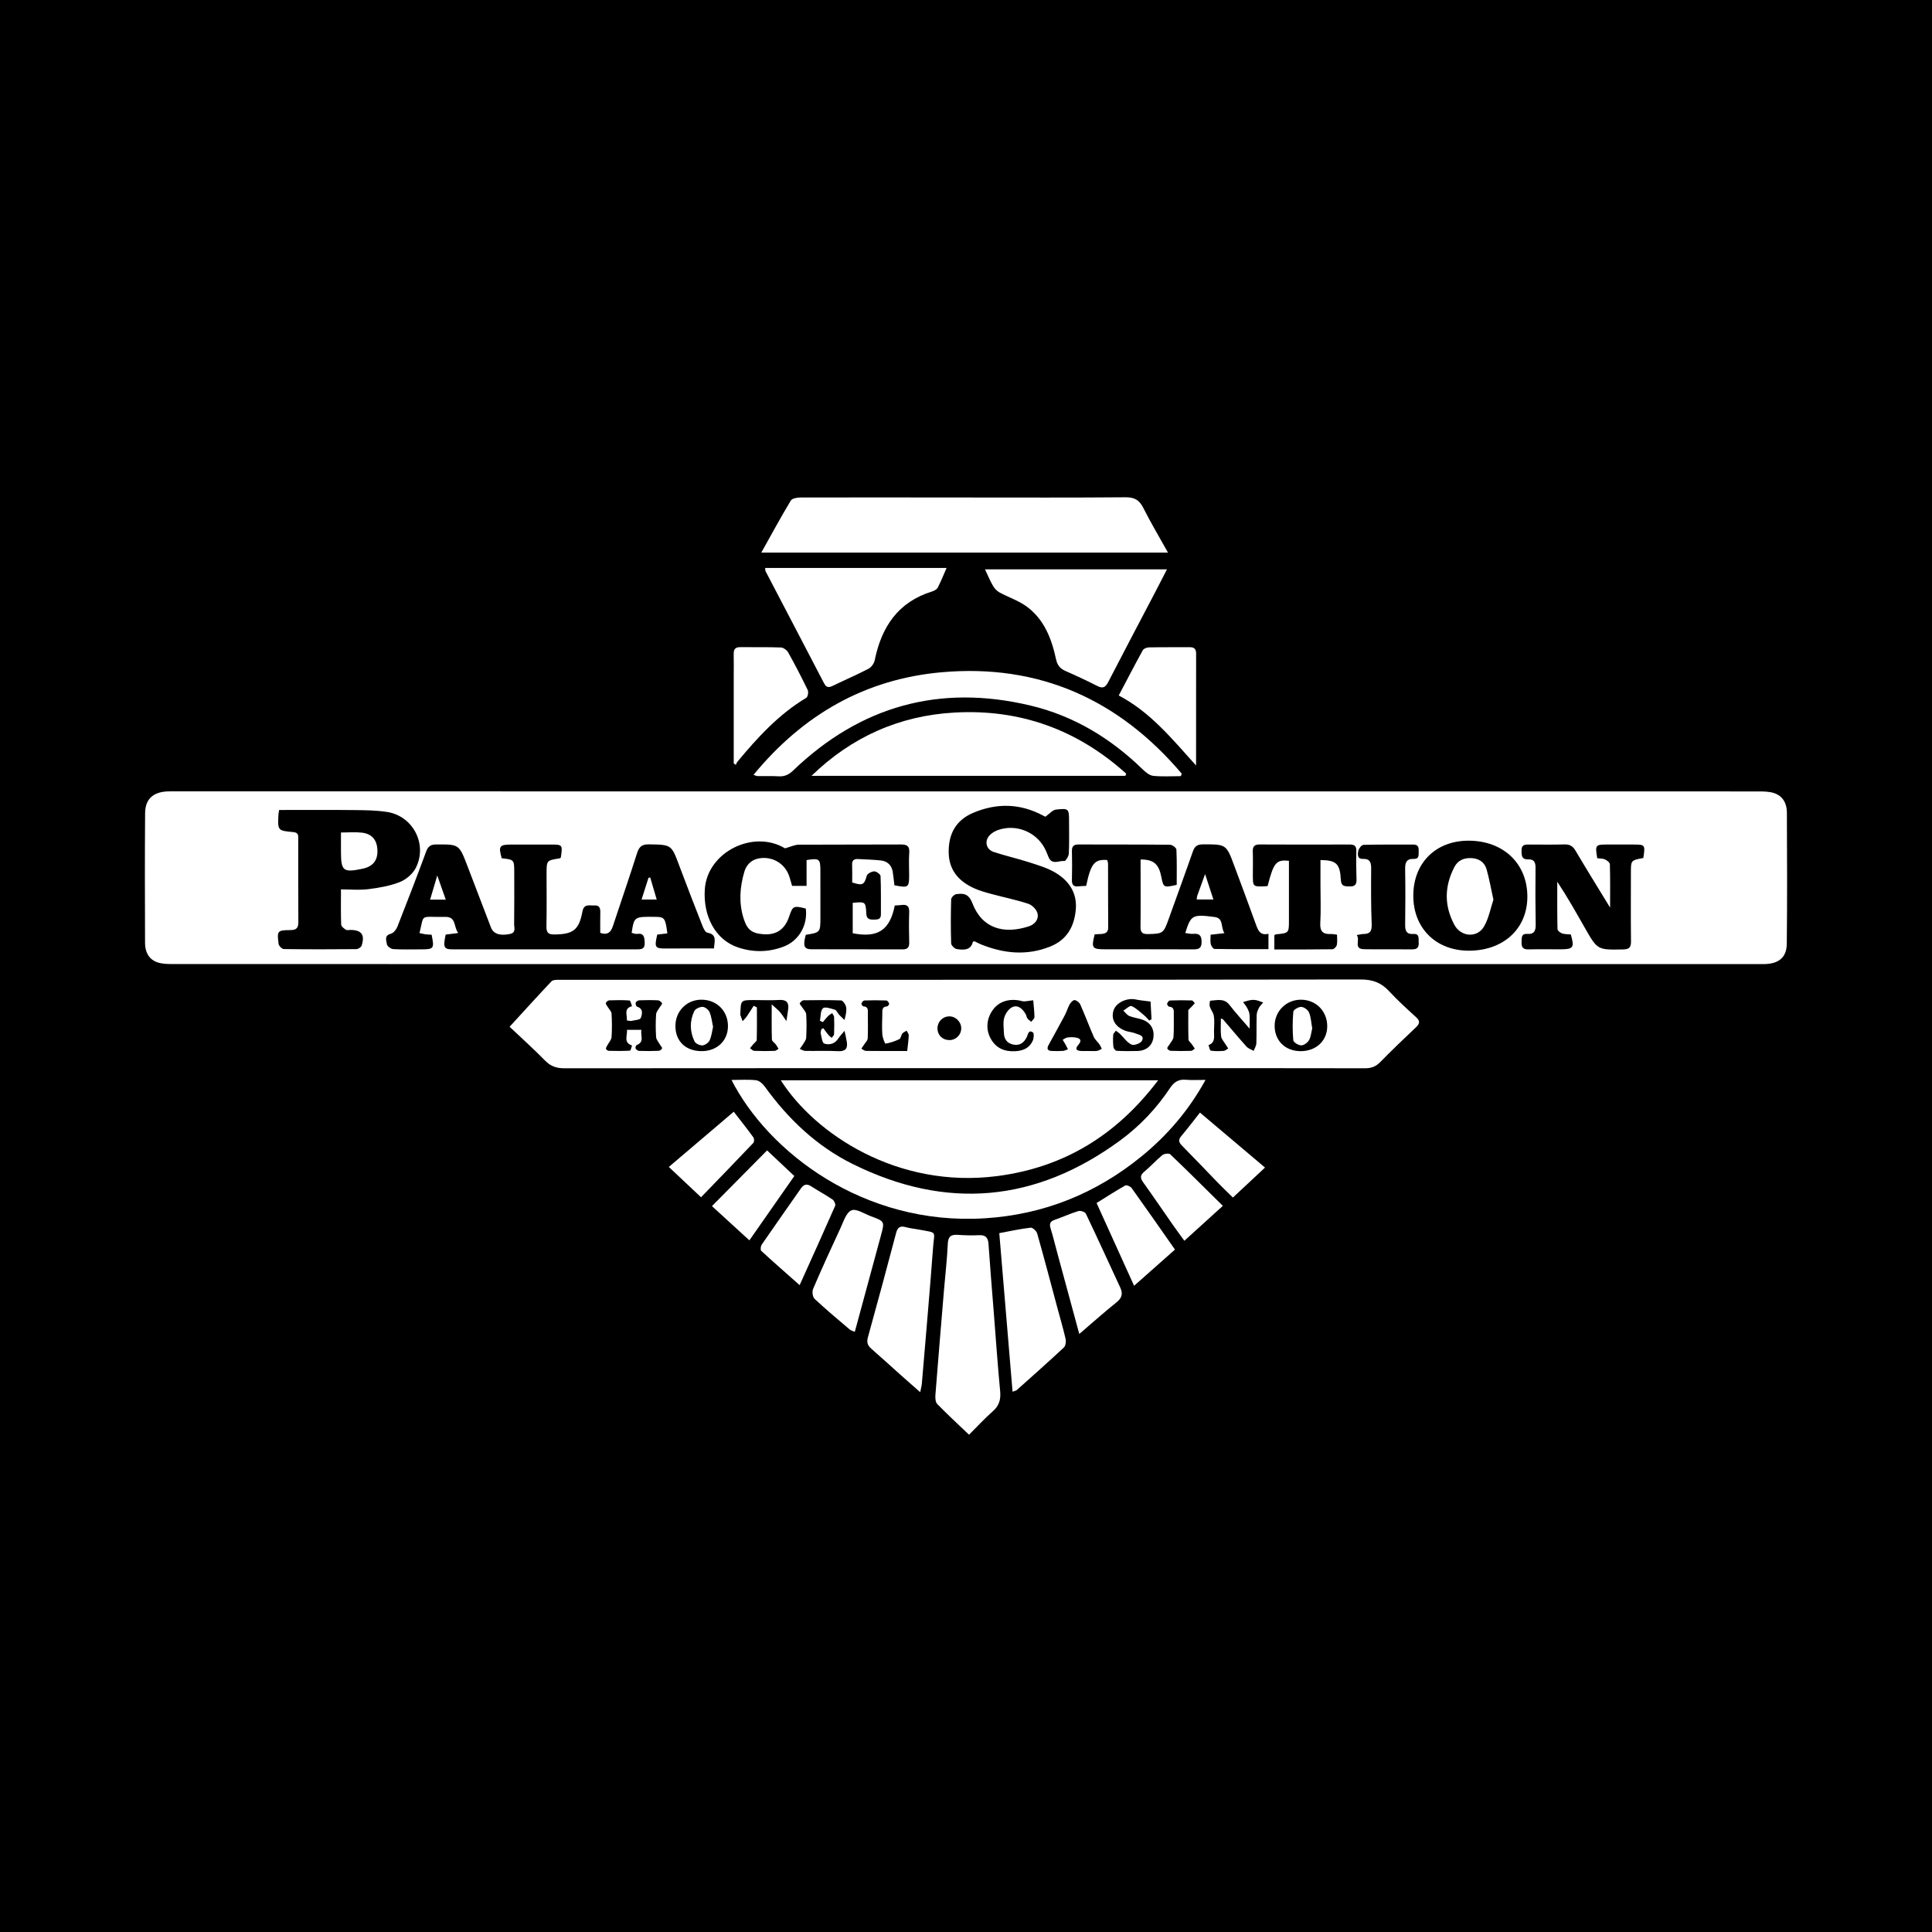 <?xml version="1.0" encoding="utf-8"?>
<!-- Generator: Adobe Illustrator 17.0.0, SVG Export Plug-In . SVG Version: 6.00 Build 0)  -->
<!DOCTYPE svg PUBLIC "-//W3C//DTD SVG 1.1//EN" "http://www.w3.org/Graphics/SVG/1.1/DTD/svg11.dtd">
<svg version="1.1" id="Layer_1" xmlns="http://www.w3.org/2000/svg" xmlns:xlink="http://www.w3.org/1999/xlink" x="0px" y="0px"
	 width="200px" height="200px" viewBox="0 0 200 200" enable-background="new 0 0 200 200" xml:space="preserve">
<rect x="0" y="0" width="200" height="200" fill="#808080" stroke="none"/>
<polyline points="200,200 0,200 0,0 200,0 "/>
<g>
	<path fill="#FFFFFF" d="M100.087,99.805c-27.436,0.001-54.871,0.002-82.307-0.007c-0.526,0-1.091-0.022-1.57-0.209
		c-0.853-0.332-1.192-1.096-1.195-1.97c-0.014-4.479-0.029-8.957,0.006-13.436c0.011-1.457,0.823-2.185,2.295-2.256
		c0.281-0.014,0.563-0.006,0.845-0.006c54.618,0,109.236-0.001,163.854,0.007c0.558,0,1.15,0.005,1.666,0.182
		c0.9,0.309,1.293,1.087,1.297,1.992c0.021,4.535,0.04,9.07-0.01,13.604c-0.016,1.435-0.872,2.096-2.405,2.096
		c-19.661,0.002-39.323,0.001-58.984,0.002C115.749,99.804,107.918,99.804,100.087,99.805z M65.389,96.571
		c0.256-1.687,0.256-1.687,2.489-1.658c0.915,0.012,1.008,0.141,1.205,1.712c-0.352,0.041-0.704,0.082-1.045,0.122
		c-0.315,1.375-0.249,1.46,1.048,1.44c0.507-0.008,1.014-0.003,1.52-0.003c1.09,0,2.18,0,3.304,0
		c0.036-0.727,0.369-1.44-0.691-1.635c-0.208-0.038-0.398-0.445-0.506-0.717c-0.812-2.067-1.618-4.137-2.395-6.217
		c-0.82-2.195-0.806-2.168-3.148-2.207c-0.734-0.012-1.016,0.257-1.227,0.923c-0.798,2.52-1.664,5.018-2.494,7.529
		c-0.204,0.616-0.521,0.979-1.311,0.713c0-0.694-0.014-1.393,0.005-2.091c0.012-0.456-0.072-0.792-0.629-0.752
		c-0.492,0.035-1.062-0.209-1.219,0.626c-0.365,1.935-0.967,2.361-2.927,2.379c-0.65,0.006-0.811-0.231-0.8-0.84
		c0.033-1.801,0.013-3.604,0.012-5.406c-0.001-1.422-0.002-1.421,1.341-1.629c0.049-0.008,0.091-0.059,0.136-0.091
		c0.192-1.341,0.192-1.342-1.11-1.342c-1.323-0.001-2.647,0-3.97,0.001c-1.287,0-1.396,0.149-1.04,1.418
		c1.296,0.145,1.297,0.145,1.297,1.491c0.001,1.774,0.014,3.548-0.011,5.322c-0.005,0.369,0.22,0.887-0.429,1.023
		c-1.034,0.217-1.714-0.004-1.969-0.669c-0.816-2.126-1.63-4.254-2.443-6.381c-0.858-2.243-0.857-2.227-3.22-2.215
		c-0.565,0.003-0.842,0.179-1.043,0.724c-0.963,2.612-1.964,5.21-2.985,7.8c-0.115,0.293-0.404,0.651-0.678,0.722
		c-0.726,0.187-0.443,0.723-0.405,1.088c0.02,0.195,0.415,0.484,0.655,0.499c0.954,0.059,1.913,0.027,2.871,0.027
		c1.343-0.001,1.4-0.078,1.102-1.518c-0.205-0.012-0.425-0.012-0.642-0.041c-0.205-0.028-0.406-0.086-0.611-0.131
		c0.521-2.067-0.041-1.621,2.67-1.671c1.156-0.021,0.846,1.016,1.338,1.669c-0.552,0.07-0.929,0.118-1.299,0.165
		c-0.281,1.329-0.193,1.525,0.737,1.525c6.335,0.004,12.671-0.001,19.006,0.002c0.484,0,0.89,0.007,0.861-0.689
		c-0.024-0.58-0.064-1.02-0.816-0.911C65.769,96.697,65.603,96.616,65.389,96.571z M81.266,87.819
		c-3.301-1.979-8.028,0.395-8.302,4.206c-0.2,2.79,1.075,5.257,3.425,6.048c1.574,0.53,3.149,0.513,4.711-0.071
		c1.586-0.594,2.536-2.213,2.316-3.951c-1.287-0.317-1.349-0.284-1.744,0.886c-0.054,0.16-0.118,0.317-0.195,0.467
		c-0.489,0.959-1.299,1.391-2.437,1.308c-1.209-0.088-1.69-0.452-2.063-1.64c-0.506-1.611-0.395-3.223,0.076-4.82
		c0.262-0.888,0.931-1.39,1.865-1.435c1.304-0.063,2.427,0.725,2.813,1.977c0.096,0.313,0.184,0.628,0.267,0.915
		c0.514,0,0.954,0,1.498,0c0-0.93,0-1.813,0-2.675c1.319-0.213,1.429-0.124,1.43,1.077c0.001,1.605,0.001,3.21,0.002,4.816
		c0.001,1.601,0.001,1.601-1.514,1.846c-0.306,1.128-0.183,1.491,0.56,1.494c3.154,0.013,6.308,0.001,9.462,0.012
		c0.51,0.002,0.698-0.204,0.686-0.707c-0.024-1.041-0.042-2.085-0.002-3.125c0.023-0.596-0.18-0.838-0.77-0.764
		c-0.245,0.031-0.493,0.037-0.724,0.053c-0.503,2.562-1.762,3.385-4.352,2.873c0-1.049,0-2.102,0-3.148
		c1.311-0.123,1.344-0.124,1.404,1.111c0.028,0.573,0.325,0.633,0.763,0.626c0.382-0.007,0.755,0.008,0.751-0.541
		c-0.008-1.324,0.021-2.648-0.038-3.969c-0.008-0.183-0.434-0.491-0.659-0.485c-0.271,0.007-0.71,0.24-0.771,0.46
		c-0.261,0.935-0.409,1.042-1.506,0.69c0-0.598,0.018-1.216-0.006-1.831c-0.018-0.446,0.184-0.617,0.601-0.594
		c0.787,0.044,1.577,0.059,2.359,0.144c0.686,0.075,1.131,0.48,1.244,1.182c0.075,0.465,0.117,0.936,0.172,1.39
		c1.453,0.29,1.529,0.233,1.526-1.091c-0.002-0.76-0.045-1.524,0.011-2.28c0.052-0.7-0.239-0.856-0.881-0.852
		c-3.52,0.022-7.041-0.002-10.561,0.022C82.274,87.444,81.865,87.653,81.266,87.819z M100.716,97.476
		c0.139-0.018,0.173-0.033,0.194-0.023c0.202,0.096,0.396,0.21,0.603,0.294c2.378,0.966,4.781,1.216,7.221,0.232
		c1.711-0.689,2.471-2.058,2.63-3.804c0.158-1.737-0.702-3.001-2.118-3.842c-0.808-0.48-1.746-0.759-2.651-1.051
		c-1.229-0.397-2.494-0.682-3.721-1.085c-0.837-0.275-1.001-1.199-0.355-1.802c0.219-0.204,0.504-0.367,0.787-0.467
		c1.856-0.654,3.928,0.16,4.845,1.893c0.157,0.297,0.269,0.618,0.403,0.927c0.362,0.83,1.083,0.321,1.631,0.384
		c0.129,0.015,0.444-0.486,0.458-0.76c0.055-1.096,0.025-2.195,0.025-3.294c0.001-1.364-0.014-1.418-1.35-1.272
		c-0.357,0.039-0.674,0.441-1.1,0.74c0.028,0.013-0.1-0.042-0.221-0.108c-2.362-1.268-4.774-1.337-7.233-0.303
		c-1.846,0.777-2.598,2.238-2.555,4.163c0.041,1.822,1.085,2.961,2.661,3.667c0.585,0.262,1.217,0.431,1.839,0.599
		c1.247,0.337,2.52,0.59,3.743,0.997c0.394,0.131,0.85,0.591,0.948,0.982c0.157,0.628-0.273,1.147-0.893,1.35
		c-2.576,0.845-4.836,0.238-5.839-2.378c-0.384-1.001-0.911-1.056-1.675-0.952c-0.204,0.028-0.522,0.342-0.528,0.532
		c-0.045,1.519-0.05,3.041-0.002,4.56c0.007,0.21,0.343,0.55,0.567,0.588C99.765,98.366,100.521,98.385,100.716,97.476z
		 M114.616,89.027c0.029,0.122,0.089,0.255,0.089,0.387c0.007,2.197-0.002,4.394,0.015,6.59c0.004,0.487-0.255,0.641-0.665,0.677
		c-0.249,0.022-0.499,0.031-0.735,0.044c-0.361,1.407-0.264,1.546,1.047,1.546c3.042,0.001,6.084-0.007,9.125,0.007
		c0.55,0.002,0.894-0.06,0.896-0.762c0.002-0.682-0.237-0.906-0.884-0.843c-0.257,0.025-0.524-0.054-0.806-0.088
		c0.588-1.859,0.723-1.959,3.047-1.655c0.96,0.126,0.593,1.076,1.011,1.671c-0.572,0.065-0.974,0.11-1.434,0.162
		c0,0.362-0.048,0.678,0.017,0.969c0.044,0.194,0.247,0.501,0.383,0.503c1.849,0.033,3.698,0.022,5.589,0.022
		c0-0.562,0-1.027,0-1.591c-0.867,0.209-1.08-0.36-1.304-0.983c-0.723-2.012-1.477-4.014-2.22-6.019
		c-0.844-2.279-0.845-2.26-3.255-2.254c-0.572,0.001-0.853,0.181-1.042,0.722c-0.824,2.363-1.689,4.711-2.532,7.068
		c-0.51,1.425-0.598,1.465-2.117,1.496c-0.596,0.012-0.783-0.175-0.776-0.762c0.026-1.971,0.009-3.943,0.008-5.914
		c0-0.349,0-0.699,0-1.046c1.364,0.002,1.885,0.471,2.148,1.804c0.218,1.108,0.241,1.122,1.591,0.823
		c0-1.193,0.028-2.427-0.031-3.656c-0.009-0.183-0.428-0.492-0.66-0.495c-3.154-0.034-6.309-0.018-9.463-0.03
		c-0.505-0.002-0.707,0.184-0.694,0.696c0.025,0.985,0.027,1.972,0,2.957c-0.014,0.503,0.147,0.743,0.674,0.681
		c0.272-0.032,0.547-0.032,0.802-0.045C112.927,89.388,113.296,88.934,114.616,89.027z M28.895,83.849
		c-0.038,0.244-0.065,0.351-0.07,0.46c-0.086,1.658-0.087,1.684,1.537,1.829c0.578,0.051,0.511,0.407,0.512,0.763
		c0.003,2.843-0.012,5.687,0.011,8.53c0.005,0.607-0.171,0.847-0.81,0.851c-1.363,0.008-1.41,0.073-1.234,1.431
		c0.027,0.205,0.344,0.53,0.53,0.533c2.505,0.036,5.011,0.032,7.516,0.008c0.19-0.002,0.493-0.192,0.547-0.358
		c0.365-1.117-0.002-1.617-1.138-1.629c-0.169-0.002-0.377,0.054-0.497-0.025c-0.198-0.129-0.474-0.341-0.48-0.526
		c-0.044-1.174-0.022-2.351-0.022-3.647c0.997,0,1.93,0.092,2.836-0.023c1.104-0.14,2.234-0.332,3.259-0.738
		c0.65-0.258,1.336-0.842,1.65-1.461c1.241-2.443-0.281-5.374-2.967-5.793c-1.104-0.172-2.239-0.184-3.361-0.195
		C34.128,83.83,31.542,83.849,28.895,83.849z M170.119,88.819c0.202-1.384,0.196-1.392-1.087-1.393
		c-0.872-0.001-1.745-0.001-2.617-0.001c-1.271,0.001-1.298,0.035-1.068,1.422c0.254,0.031,0.551,0.009,0.792,0.115
		c0.212,0.094,0.51,0.327,0.515,0.506c0.042,1.439,0.023,2.879,0.023,4.488c-1.261-2.068-2.447-3.975-3.588-5.909
		c-0.283-0.479-0.609-0.647-1.149-0.632c-1.209,0.034-2.42,0.013-3.63,0.011c-0.412-0.001-0.801-0.012-0.8,0.584
		c0.001,0.509-0.025,0.981,0.702,0.953c0.58-0.022,0.752,0.297,0.746,0.856c-0.021,1.97-0.017,3.94,0.016,5.91
		c0.01,0.622-0.168,1.001-0.836,0.949c-0.674-0.053-0.606,0.389-0.625,0.821c-0.022,0.505,0.109,0.796,0.697,0.781
		c1.097-0.028,2.195-0.006,3.293-0.007c1.377-0.001,1.5-0.17,1.108-1.539c-0.296-0.029-0.618-0.01-0.901-0.106
		c-0.195-0.066-0.476-0.288-0.48-0.445c-0.035-1.636-0.022-3.272-0.022-4.909c1.056,1.593,1.96,3.209,2.878,4.817
		c1.294,2.267,1.299,2.245,3.946,2.194c0.639-0.012,0.816-0.233,0.808-0.845c-0.028-2.364-0.011-4.728-0.01-7.092
		C168.828,89.058,168.828,89.058,170.119,88.819z M146.304,92.688c-0.019,3.371,2.324,5.715,5.723,5.727
		c3.601,0.013,6.082-2.266,6.085-5.588c0.003-3.401-2.446-5.764-6.012-5.799C148.673,86.993,146.322,89.289,146.304,92.688z
		 M131.92,98.286c2.044,0,4.034,0.01,6.022-0.02c0.158-0.002,0.408-0.267,0.445-0.446c0.072-0.34,0.021-0.706,0.021-1.067
		c-0.292-0.031-0.459-0.07-0.624-0.062c-0.79,0.036-1.16-0.238-1.109-1.122c0.076-1.318,0.02-2.643,0.02-3.966
		c0-0.859,0-1.717,0-2.574c1.644,0.028,2.019,0.365,2.11,2.06c0.038,0.696,0.406,0.65,0.878,0.673
		c0.545,0.026,0.762-0.172,0.743-0.727c-0.034-0.984-0.043-1.97-0.018-2.953c0.014-0.546-0.246-0.661-0.719-0.659
		c-3.095,0.01-6.189,0.014-9.284-0.004c-0.564-0.003-0.737,0.22-0.717,0.753c0.03,0.787,0.007,1.575,0.007,2.363
		c0,1.253,0,1.254,1.219,1.218c0.108-0.003,0.216-0.022,0.312-0.032c0.617-2.431,0.892-2.759,2.205-2.608c0,2.046,0,4.096,0,6.146
		c0,1.334,0,1.333-1.354,1.464c-0.05,0.005-0.095,0.051-0.158,0.086C131.92,97.265,131.92,97.728,131.92,98.286z M140.452,96.797
		c0.389,0.538-0.385,1.447,0.776,1.466c1.66,0.028,3.321-0.004,4.982,0.013c0.539,0.006,0.69-0.259,0.652-0.733
		c-0.032-0.397,0.125-0.909-0.579-0.859c-0.688,0.049-0.829-0.343-0.821-0.949c0.026-1.914,0.03-3.828-0.001-5.742
		c-0.011-0.663,0.101-1.104,0.89-1.08c0.632,0.019,0.482-0.474,0.508-0.846c0.028-0.404-0.103-0.641-0.56-0.638
		c-1.717,0.009-3.434-0.017-5.15,0.03c-0.193,0.005-0.489,0.37-0.536,0.607c-0.069,0.345-0.15,0.864,0.483,0.847
		c0.742-0.02,0.853,0.386,0.847,1.018c-0.017,1.913-0.022,3.828,0.053,5.738c0.027,0.694-0.147,1.015-0.845,1.017
		C140.991,96.686,140.83,96.734,140.452,96.797z"/>
	<path fill="#FFFFFF" d="M52.755,106.289c1.475-1.61,2.888-3.169,4.331-4.7c0.139-0.147,0.467-0.16,0.707-0.16
		c27.682-0.004,55.363,0.009,83.045-0.034c1.241-0.002,2.126,0.316,2.944,1.196c0.88,0.947,1.838,1.824,2.797,2.693
		c0.458,0.415,0.399,0.689-0.021,1.084c-1.251,1.176-2.488,2.369-3.691,3.593c-0.451,0.459-0.925,0.627-1.561,0.626
		c-8.166-0.017-16.333-0.012-24.499-0.012c-19.459-0.001-38.918-0.006-58.376,0.013c-0.821,0.001-1.428-0.205-2.01-0.801
		C55.264,108.603,54.029,107.495,52.755,106.289z M64.895,105.635c0.044-0.587-0.354-1.249,0.533-1.475
		c-0.085-0.206-0.158-0.583-0.258-0.59c-0.699-0.052-1.405-0.041-2.107-0.014c-0.125,0.005-0.318,0.161-0.345,0.278
		c-0.026,0.114,0.116,0.27,0.193,0.403c0.135,0.231,0.382,0.451,0.396,0.688c0.05,0.813,0.053,1.633,0,2.445
		c-0.017,0.268-0.261,0.52-0.398,0.781c-0.071,0.135-0.182,0.274-0.182,0.412c0,0.076,0.19,0.216,0.296,0.218
		c0.731,0.018,1.463,0.025,2.192-0.018c0.081-0.005,0.142-0.347,0.212-0.533c-0.916-0.312-0.467-1.018-0.522-1.623
		c0.523,0,0.983,0,1.496,0c-0.129,0.579,0.352,1.251-0.482,1.571c-0.081,0.031-0.164,0.276-0.122,0.36
		c0.058,0.117,0.231,0.246,0.358,0.25c0.674,0.023,1.351,0.021,2.025-0.006c0.128-0.005,0.334-0.148,0.352-0.254
		c0.02-0.116-0.14-0.259-0.215-0.394c-0.141-0.255-0.378-0.505-0.396-0.769c-0.054-0.784-0.055-1.577-0.002-2.361
		c0.018-0.263,0.256-0.513,0.399-0.766c0.075-0.133,0.258-0.32,0.222-0.379c-0.085-0.139-0.268-0.297-0.418-0.305
		c-0.645-0.033-1.294-0.027-1.94-0.002c-0.134,0.005-0.332,0.127-0.374,0.242c-0.041,0.113,0.047,0.388,0.133,0.414
		c0.698,0.212,0.529,0.8,0.389,1.176c-0.074,0.198-0.642,0.22-0.992,0.302C65.236,105.707,65.118,105.662,64.895,105.635z
		 M85.178,105.815c-0.1-0.051-0.199-0.102-0.299-0.153c0.09-0.445,0.045-1.037,0.316-1.288c0.201-0.186,0.825,0.028,1.234,0.152
		c0.175,0.053,0.272,0.339,0.422,0.503c0.181,0.197,0.38,0.376,0.572,0.562c0.061-0.282,0.148-0.562,0.176-0.847
		c0.022-0.22,0.025-0.472-0.062-0.664c-0.094-0.207-0.299-0.51-0.465-0.516c-1.292-0.044-2.585-0.037-3.878-0.015
		c-0.142,0.002-0.328,0.173-0.4,0.314c-0.036,0.069,0.141,0.248,0.222,0.378c0.154,0.249,0.421,0.49,0.439,0.748
		c0.056,0.811,0.042,1.63,0.001,2.443c-0.012,0.229-0.2,0.454-0.326,0.67c-0.098,0.168-0.225,0.318-0.339,0.477
		c0.189,0.073,0.378,0.207,0.568,0.21c1.124,0.02,2.251-0.035,3.372,0.027c0.761,0.042,1.044-0.24,0.932-0.961
		c-0.06-0.383-0.156-0.76-0.236-1.139c-0.215,0.259-0.459,0.501-0.639,0.782c-0.361,0.562-0.929,0.714-1.463,0.531
		c-0.216-0.074-0.271-0.667-0.361-1.033c-0.034-0.138,0.039-0.303,0.063-0.456c0.068-0.033,0.137-0.066,0.205-0.099
		c0.177,0.236,0.345,0.479,0.533,0.705c0.093,0.112,0.223,0.194,0.336,0.289c0.084-0.125,0.235-0.246,0.241-0.374
		c0.027-0.589,0.026-1.18,0.004-1.77c-0.005-0.14-0.129-0.275-0.199-0.412c-0.143,0.1-0.304,0.182-0.425,0.304
		C85.525,105.38,85.357,105.603,85.178,105.815z M129.36,106.485c-0.78-0.913-1.469-1.651-2.079-2.45
		c-0.566-0.741-1.304-0.477-2.007-0.44c-0.027,0.001-0.093,0.416-0.035,0.605c0.102,0.335,0.367,0.632,0.417,0.967
		c0.075,0.495,0.038,1.01,0.018,1.515c-0.022,0.559,0.198,1.222-0.566,1.507c0.075,0.201,0.126,0.559,0.23,0.575
		c0.44,0.067,0.897,0.055,1.344,0.022c0.158-0.011,0.306-0.163,0.459-0.251c-0.098-0.151-0.202-0.299-0.294-0.453
		c-0.157-0.265-0.407-0.522-0.439-0.803c-0.068-0.597-0.021-1.207-0.021-1.851c0.136,0.062,0.198,0.071,0.228,0.107
		c0.806,0.937,1.596,1.889,2.422,2.808c0.184,0.205,0.492,0.299,0.742,0.445c0.097-0.26,0.268-0.518,0.277-0.781
		c0.036-0.983,0.003-1.968,0.035-2.951c0.008-0.255,0.129-0.52,0.25-0.753c0.102-0.195,0.28-0.349,0.425-0.521
		c-0.244-0.084-0.484-0.192-0.734-0.245c-0.188-0.04-0.396-0.035-0.588-0.003c-0.258,0.043-0.509,0.132-0.763,0.201
		c0.141,0.197,0.305,0.383,0.418,0.595c0.113,0.213,0.226,0.448,0.248,0.682C129.389,105.428,129.36,105.852,129.36,106.485z
		 M72.659,108.813c1.575-0.007,2.701-1.087,2.699-2.59c-0.002-1.594-1.187-2.756-2.791-2.735c-1.492,0.019-2.642,1.193-2.648,2.704
		C69.913,107.795,70.985,108.821,72.659,108.813z M134.631,108.816c1.616,0.009,2.778-1.089,2.763-2.612
		c-0.015-1.552-1.18-2.714-2.724-2.715c-1.526-0.002-2.729,1.202-2.72,2.721C131.96,107.743,133.054,108.808,134.631,108.816z
		 M119.104,103.681c-0.656-0.089-1.097-0.122-1.526-0.214c-0.937-0.199-2.049,0.331-2.303,1.124c-0.296,0.923,0.18,1.738,1.27,2.131
		c0.314,0.113,0.67,0.117,0.974,0.248c0.346,0.149,1.001,0.205,0.688,0.783c-0.143,0.263-0.821,0.503-1.078,0.38
		c-0.467-0.223-0.796-0.729-1.191-1.109c-0.127-0.122-0.28-0.218-0.421-0.326c-0.097,0.145-0.266,0.283-0.278,0.435
		c-0.032,0.418-0.027,0.845,0.023,1.261c0.017,0.144,0.205,0.376,0.325,0.383c0.721,0.039,1.446,0.044,2.168,0.021
		c0.918-0.029,1.525-0.557,1.644-1.38c0.122-0.852-0.277-1.551-1.113-1.855c-0.446-0.162-0.937-0.206-1.374-0.385
		c-0.243-0.1-0.418-0.367-0.624-0.558c0.29-0.171,0.671-0.551,0.851-0.472c0.481,0.211,0.882,0.61,1.3,0.953
		c0.194,0.159,0.353,0.362,0.528,0.546c0.08-0.045,0.16-0.089,0.24-0.134C119.169,104.86,119.133,104.21,119.104,103.681z
		 M112.724,108.798c0.282,0,0.567,0.027,0.844-0.01c0.17-0.022,0.327-0.141,0.489-0.217c-0.081-0.157-0.146-0.325-0.247-0.467
		c-0.187-0.264-0.457-0.485-0.583-0.773c-0.484-1.108-0.908-2.243-1.397-3.348c-0.091-0.207-0.366-0.422-0.582-0.453
		c-0.15-0.021-0.4,0.234-0.507,0.422c-0.207,0.364-0.32,0.782-0.517,1.153c-0.545,1.028-1.113,2.044-1.672,3.064
		c-0.194,0.354-0.153,0.605,0.306,0.625c0.393,0.018,0.789,0.021,1.182-0.005c0.174-0.012,0.343-0.111,0.514-0.17
		c-0.091-0.177-0.177-0.356-0.274-0.529c-0.085-0.153-0.182-0.3-0.274-0.449c0.158-0.082,0.309-0.212,0.475-0.236
		c0.276-0.04,0.567-0.046,0.842-0.006c0.491,0.071,0.717,0.29,0.313,0.754c-0.418,0.48-0.166,0.628,0.327,0.645
		C112.217,108.805,112.47,108.798,112.724,108.798z M78.018,104.123c0.112,0.053,0.224,0.106,0.336,0.159
		c0,1.122,0.015,2.244-0.017,3.365c-0.004,0.156-0.241,0.304-0.368,0.458c-0.111,0.134-0.219,0.271-0.329,0.407
		c0.146,0.095,0.289,0.265,0.439,0.271c0.703,0.03,1.408,0.026,2.112,0.005c0.136-0.004,0.267-0.14,0.401-0.215
		c-0.089-0.148-0.167-0.303-0.27-0.441c-0.135-0.18-0.409-0.341-0.415-0.517c-0.038-1.116-0.02-2.234-0.02-3.642
		c0.412,0.377,0.663,0.564,0.858,0.797c0.244,0.291,0.443,0.621,0.662,0.934c0.064-0.42,0.139-0.839,0.188-1.261
		c0.078-0.674-0.196-0.968-0.91-0.927c-0.87,0.05-1.746,0.01-2.619,0.01c-1.376,0-1.376,0-1.423,1.374
		c-0.002,0.056-0.019,0.118-0.002,0.168c0.072,0.218,0.154,0.433,0.233,0.648c0.148-0.169,0.313-0.326,0.44-0.509
		C77.559,104.854,77.784,104.485,78.018,104.123z M106.958,103.55c-0.501,0.043-0.86,0.165-1.164,0.083
		c-1.134-0.306-2.252-0.037-2.912,0.777c-0.755,0.93-0.889,2.139-0.297,3.158c0.547,0.942,1.39,1.306,2.482,1.255
		c0.839-0.04,1.494-0.319,1.843-1.088c0.114-0.251,0.148-0.774,0.015-0.861c-0.48-0.313-0.495,0.215-0.63,0.482
		c-0.298,0.588-0.729,0.924-1.422,0.774c-0.651-0.141-0.931-0.591-0.951-1.216c-0.017-0.533-0.105-1.102,0.044-1.592
		c0.127-0.418,0.474-0.92,0.852-1.077c0.592-0.246,1.05,0.208,1.355,0.728c0.084,0.143,0.095,0.334,0.191,0.465
		c0.099,0.135,0.261,0.225,0.395,0.335c0.115-0.163,0.327-0.326,0.326-0.489C107.081,104.704,107.006,104.123,106.958,103.55z
		 M93.914,108.8c0.066-0.625,0.141-1.124,0.159-1.626c0.006-0.156-0.142-0.317-0.22-0.476c-0.15,0.094-0.337,0.159-0.44,0.29
		c-0.135,0.172-0.151,0.502-0.308,0.579c-0.452,0.222-0.944,0.387-1.438,0.471c-0.06,0.01-0.305-0.612-0.329-0.951
		c-0.05-0.698-0.015-1.403-0.001-2.106c0.007-0.35-0.08-0.766,0.489-0.798c0.084-0.005,0.241-0.214,0.22-0.285
		c-0.04-0.131-0.183-0.324-0.289-0.328c-0.756-0.028-1.515-0.029-2.271-0.002c-0.113,0.004-0.261,0.18-0.311,0.309
		c-0.027,0.068,0.116,0.292,0.192,0.297c0.568,0.036,0.47,0.442,0.471,0.795c0.003,0.843,0.028,1.687-0.014,2.528
		c-0.011,0.215-0.234,0.421-0.365,0.628c-0.092,0.146-0.193,0.287-0.29,0.43c0.157,0.082,0.314,0.232,0.472,0.234
		C91.04,108.808,92.44,108.8,93.914,108.8z M123.013,104.555c0.292-0.291,0.493-0.479,0.665-0.69c0.012-0.015-0.189-0.296-0.297-0.3
		c-0.757-0.026-1.515-0.025-2.271,0.006c-0.107,0.004-0.253,0.199-0.291,0.332c-0.023,0.08,0.121,0.297,0.201,0.303
		c0.552,0.044,0.492,0.431,0.489,0.798c-0.006,0.787,0.028,1.576-0.032,2.358c-0.021,0.268-0.272,0.519-0.421,0.777
		c-0.077,0.133-0.239,0.278-0.217,0.391c0.02,0.106,0.227,0.246,0.356,0.251c0.701,0.025,1.405,0.025,2.106,0.003
		c0.13-0.004,0.255-0.149,0.383-0.229c-0.095-0.144-0.186-0.291-0.286-0.431c-0.125-0.176-0.363-0.342-0.369-0.519
		C122.996,106.539,123.013,105.473,123.013,104.555z M98.296,107.67c0.683-0.007,1.223-0.562,1.211-1.244
		c-0.011-0.665-0.599-1.231-1.258-1.211c-0.686,0.02-1.215,0.575-1.202,1.261C97.06,107.177,97.584,107.677,98.296,107.67z"/>
	<path fill="#FFFFFF" d="M80.825,111.828c12.999,0,25.892,0,39.067,0c-4.313,5.703-9.778,9.029-16.667,9.92
		C92.919,123.081,84.372,117.395,80.825,111.828z"/>
	<path fill="#FFFFFF" d="M78.81,57.205c1.051-1.879,2.012-3.657,3.053-5.387c0.141-0.235,0.684-0.319,1.04-0.319
		c5.77-0.014,11.541,0,17.311,0.002c5.433,0.002,10.865,0.023,16.298-0.023c0.918-0.008,1.426,0.274,1.836,1.088
		c0.769,1.529,1.649,3.003,2.561,4.639C106.863,57.205,92.936,57.205,78.81,57.205z"/>
	<path fill="#FFFFFF" d="M116.494,80.315c-10.83,0-21.66,0-32.489,0c4.142-4.017,9.078-6.231,14.809-6.552
		c6.817-0.382,12.737,1.787,17.774,6.329C116.556,80.167,116.525,80.241,116.494,80.315z"/>
	<path fill="#FFFFFF" d="M75.725,111.796c0.919,0,1.74-0.06,2.543,0.03c0.318,0.036,0.678,0.349,0.884,0.634
		c2.428,3.365,5.372,6.179,9.096,8.027c9.712,4.821,18.985,3.974,27.722-2.437c2.031-1.49,3.756-3.318,5.155-5.421
		c0.421-0.632,0.892-0.925,1.653-0.852c0.61,0.059,1.231,0.012,2.02,0.012c-1.746,3.171-3.97,5.752-6.642,7.929
		c-4.719,3.845-10.132,6.021-16.224,6.4C89.386,126.902,79.502,119.218,75.725,111.796z"/>
	<path fill="#FFFFFF" d="M122.243,80.347c-0.955,0-1.918,0.066-2.863-0.032c-0.386-0.04-0.789-0.377-1.093-0.673
		c-3.298-3.212-7.126-5.534-11.608-6.603c-9.393-2.242-17.603,0.036-24.572,6.724c-0.442,0.424-0.881,0.638-1.493,0.602
		c-0.73-0.043-1.464-0.015-2.196-0.024c-0.078-0.001-0.155-0.045-0.416-0.126c5.121-6.227,11.552-9.922,19.489-10.624
		c10.099-0.893,18.347,2.838,24.842,10.498C122.304,80.174,122.274,80.26,122.243,80.347z"/>
	<path fill="#FFFFFF" d="M79.204,58.796c6.337,0,12.6,0,18.785,0c-0.302,0.687-0.574,1.374-0.911,2.027
		c-0.097,0.188-0.366,0.336-0.586,0.404c-3.526,1.09-5.239,3.669-5.942,7.12c-0.067,0.327-0.342,0.724-0.632,0.875
		c-1.222,0.636-2.491,1.181-3.731,1.782c-0.404,0.196-0.654,0.166-0.878-0.265c-2.011-3.87-4.037-7.733-6.055-11.6
		C79.219,59.071,79.229,58.98,79.204,58.796z"/>
	<path fill="#FFFFFF" d="M101.965,58.937c6.22,0,12.45,0,18.84,0c-0.454,0.881-0.845,1.649-1.244,2.411
		c-1.617,3.09-3.249,6.173-4.847,9.272c-0.28,0.542-0.556,0.679-1.116,0.395c-1.078-0.547-2.174-1.061-3.282-1.545
		c-0.564-0.247-0.862-0.598-0.995-1.22c-0.457-2.13-1.226-4.14-3.057-5.472c-0.847-0.616-1.893-0.953-2.823-1.464
		c-0.274-0.151-0.513-0.433-0.672-0.71C102.471,60.083,102.242,59.521,101.965,58.937z"/>
	<path fill="#FFFFFF" d="M100.314,148.523c-1.122-1.071-2.235-2.097-3.291-3.179c-0.189-0.194-0.214-0.625-0.19-0.937
		c0.284-3.645,0.59-7.289,0.895-10.933c0.131-1.569,0.318-3.136,0.386-4.707c0.033-0.758,0.324-0.983,1.025-0.936
		c0.729,0.049,1.464,0.073,2.193,0.035c0.683-0.035,0.952,0.236,0.997,0.908c0.161,2.358,0.36,4.713,0.545,7.068
		c0.214,2.72,0.402,5.442,0.66,8.158c0.082,0.858-0.086,1.503-0.753,2.089C101.922,146.844,101.146,147.695,100.314,148.523z"/>
	<path fill="#FFFFFF" d="M95.259,144.12c-0.724-0.638-1.33-1.167-1.93-1.702c-1.049-0.937-2.088-1.887-3.146-2.814
		c-0.384-0.336-0.477-0.668-0.334-1.182c0.994-3.579,1.961-7.165,2.908-10.757c0.154-0.583,0.39-0.804,0.997-0.633
		c0.485,0.136,0.997,0.178,1.494,0.274c1.803,0.346,1.474,0.089,1.347,1.789c-0.352,4.714-0.769,9.422-1.165,14.133
		C95.41,143.466,95.341,143.702,95.259,144.12z"/>
	<path fill="#FFFFFF" d="M104.82,144.071c-0.462-5.522-0.915-10.936-1.374-16.417c1.158-0.214,2.198-0.447,3.251-0.566
		c0.207-0.023,0.602,0.354,0.676,0.613c0.714,2.515,1.377,5.045,2.055,7.57c0.299,1.113,0.627,2.219,0.884,3.342
		c0.062,0.273-0.002,0.712-0.186,0.884c-1.603,1.496-3.246,2.949-4.881,4.411C105.189,143.958,105.096,143.968,104.82,144.071z"/>
	<path fill="#FFFFFF" d="M115.81,71.996c0.856-1.622,1.654-3.164,2.492-4.684c0.092-0.168,0.413-0.291,0.63-0.295
		c1.406-0.028,2.814-0.01,4.221-0.021c0.453-0.003,0.669,0.173,0.668,0.645c-0.007,3.768-0.004,7.537-0.004,11.603
		C121.307,76.46,119.077,73.712,115.81,71.996z"/>
	<path fill="#FFFFFF" d="M75.955,79.031c0-3.009,0-6.017,0-9.026c0-0.76,0.017-1.521-0.003-2.281
		c-0.013-0.482,0.144-0.737,0.667-0.731c1.408,0.015,2.816-0.018,4.222,0.034c0.263,0.01,0.617,0.273,0.753,0.517
		c0.713,1.277,1.389,2.577,2.023,3.894c0.098,0.204,0.009,0.702-0.152,0.799c-2.852,1.709-5.049,4.113-7.14,6.633
		c-0.071,0.085-0.1,0.205-0.148,0.308C76.104,79.13,76.029,79.08,75.955,79.031z"/>
	<path fill="#FFFFFF" d="M88.488,137.873c-0.216-0.099-0.406-0.141-0.538-0.253c-1.22-1.039-2.452-2.066-3.621-3.16
		c-0.205-0.192-0.279-0.749-0.159-1.029c0.906-2.116,1.861-4.212,2.835-6.298c0.313-0.67,0.595-1.616,1.137-1.839
		c0.505-0.208,1.342,0.363,2.024,0.616c1.42,0.527,1.422,0.534,1.033,1.969C90.305,131.186,89.406,134.493,88.488,137.873z"/>
	<path fill="#FFFFFF" d="M111.727,138.092c-0.791-2.913-1.535-5.653-2.278-8.394c-0.228-0.842-0.43-1.693-0.689-2.525
		c-0.147-0.47-0.066-0.73,0.423-0.898c0.825-0.284,1.621-0.654,2.453-0.907c0.219-0.066,0.685,0.089,0.771,0.27
		c1.213,2.537,2.375,5.098,3.561,7.648c0.292,0.628,0.18,1.075-0.382,1.526C114.319,135.829,113.106,136.913,111.727,138.092z"/>
	<path fill="#FFFFFF" d="M117.401,133.104c-1.327-2.928-2.587-5.707-3.884-8.569c1.012-0.628,1.973-1.252,2.969-1.813
		c0.135-0.076,0.54,0.096,0.662,0.266c1.489,2.077,2.948,4.175,4.484,6.368C120.259,130.573,118.904,131.773,117.401,133.104z"/>
	<path fill="#FFFFFF" d="M82.778,133.037c-1.433-1.269-2.72-2.392-3.974-3.55c-0.102-0.094-0.061-0.485,0.049-0.645
		c1.337-1.947,2.703-3.876,4.055-5.813c0.292-0.419,0.606-0.52,1.063-0.224c0.731,0.474,1.503,0.887,2.223,1.377
		c0.166,0.113,0.328,0.492,0.26,0.648C85.281,127.503,84.074,130.162,82.778,133.037z"/>
	<path fill="#FFFFFF" d="M77.575,128.401c-1.355-1.24-2.61-2.389-3.873-3.545c1.918-1.938,3.77-3.809,5.707-5.768
		c0.923,0.869,1.834,1.727,2.819,2.654C80.68,123.957,79.159,126.135,77.575,128.401z"/>
	<path fill="#FFFFFF" d="M126.588,124.829c-1.399,1.269-2.643,2.398-3.985,3.615c-0.434-0.6-0.829-1.131-1.208-1.673
		c-1.015-1.453-2.008-2.922-3.043-4.361c-0.325-0.452-0.348-0.744,0.11-1.123c0.649-0.537,1.212-1.178,1.864-1.71
		c0.185-0.151,0.683-0.211,0.818-0.083C122.953,121.221,124.721,122.986,126.588,124.829z"/>
	<path fill="#FFFFFF" d="M75.958,115.084c0.746,0.966,1.408,1.798,2.033,2.658c0.093,0.128,0.096,0.462-0.002,0.566
		c-1.773,1.869-3.569,3.718-5.418,5.632c-1.131-1.065-2.185-2.056-3.335-3.138C71.483,118.89,73.672,117.028,75.958,115.084z"/>
	<path fill="#FFFFFF" d="M130.954,120.865c-1.151,1.075-2.194,2.049-3.324,3.104c-0.551-0.543-1.073-1.038-1.573-1.553
		c-1.236-1.271-2.452-2.561-3.698-3.821c-0.342-0.345-0.399-0.606-0.069-0.996c0.648-0.767,1.255-1.57,1.93-2.424
		C126.477,117.083,128.662,118.928,130.954,120.865z"/>
	<path fill="#FFFFFF" d="M66.415,93.122c0.262-0.822,0.489-1.537,0.717-2.252c0.06-0.01,0.12-0.021,0.18-0.031
		c0.217,0.738,0.435,1.476,0.672,2.283C67.436,93.122,66.997,93.122,66.415,93.122z"/>
	<path fill="#FFFFFF" d="M46.147,93.132c-0.593,0-1.054,0-1.623,0c0.241-0.813,0.459-1.545,0.742-2.501
		C45.602,91.584,45.857,92.308,46.147,93.132z"/>
	<path fill="#FFFFFF" d="M125.611,93.114c-0.644,0-1.164,0-1.727,0c0.02-0.159,0.015-0.272,0.049-0.37
		c0.242-0.684,0.492-1.364,0.818-2.26C125.076,91.477,125.335,92.27,125.611,93.114z"/>
	<path fill="#FFFFFF" d="M35.296,86.181c0.786,0,1.487-0.065,2.171,0.015c1.075,0.126,1.599,0.804,1.606,1.917
		c0.006,0.992-0.506,1.6-1.529,1.815c-2.023,0.425-2.244,0.249-2.247-1.789C35.295,87.5,35.296,86.861,35.296,86.181z"/>
	<path fill="#FFFFFF" d="M154.598,93.134c-0.284,0.848-0.469,1.893-0.963,2.762c-0.707,1.24-2.406,1.102-3.081-0.161
		c-1.059-1.982-1.035-3.969-0.005-5.966c0.378-0.733,1.007-0.961,1.74-0.939c0.761,0.023,1.383,0.396,1.599,1.151
		C154.163,90.945,154.335,91.938,154.598,93.134z"/>
	<path fill="#FFFFFF" d="M73.817,106.301c-0.117,0.496-0.159,0.986-0.359,1.4c-0.118,0.246-0.477,0.501-0.742,0.517
		c-0.271,0.017-0.704-0.182-0.815-0.409c-0.5-1.022-0.518-2.109-0.031-3.137c0.115-0.242,0.574-0.448,0.868-0.441
		c0.251,0.007,0.611,0.295,0.716,0.545C73.653,105.253,73.705,105.792,73.817,106.301z"/>
	<path fill="#FFFFFF" d="M135.841,106.452c-0.106,0.431-0.129,0.879-0.33,1.224c-0.152,0.262-0.533,0.542-0.809,0.539
		c-0.289-0.003-0.803-0.315-0.822-0.527c-0.087-0.982-0.083-1.981,0.005-2.963c0.018-0.201,0.547-0.507,0.826-0.491
		c0.287,0.016,0.693,0.31,0.801,0.581C135.715,105.323,135.741,105.901,135.841,106.452z"/>
</g>
</svg>
